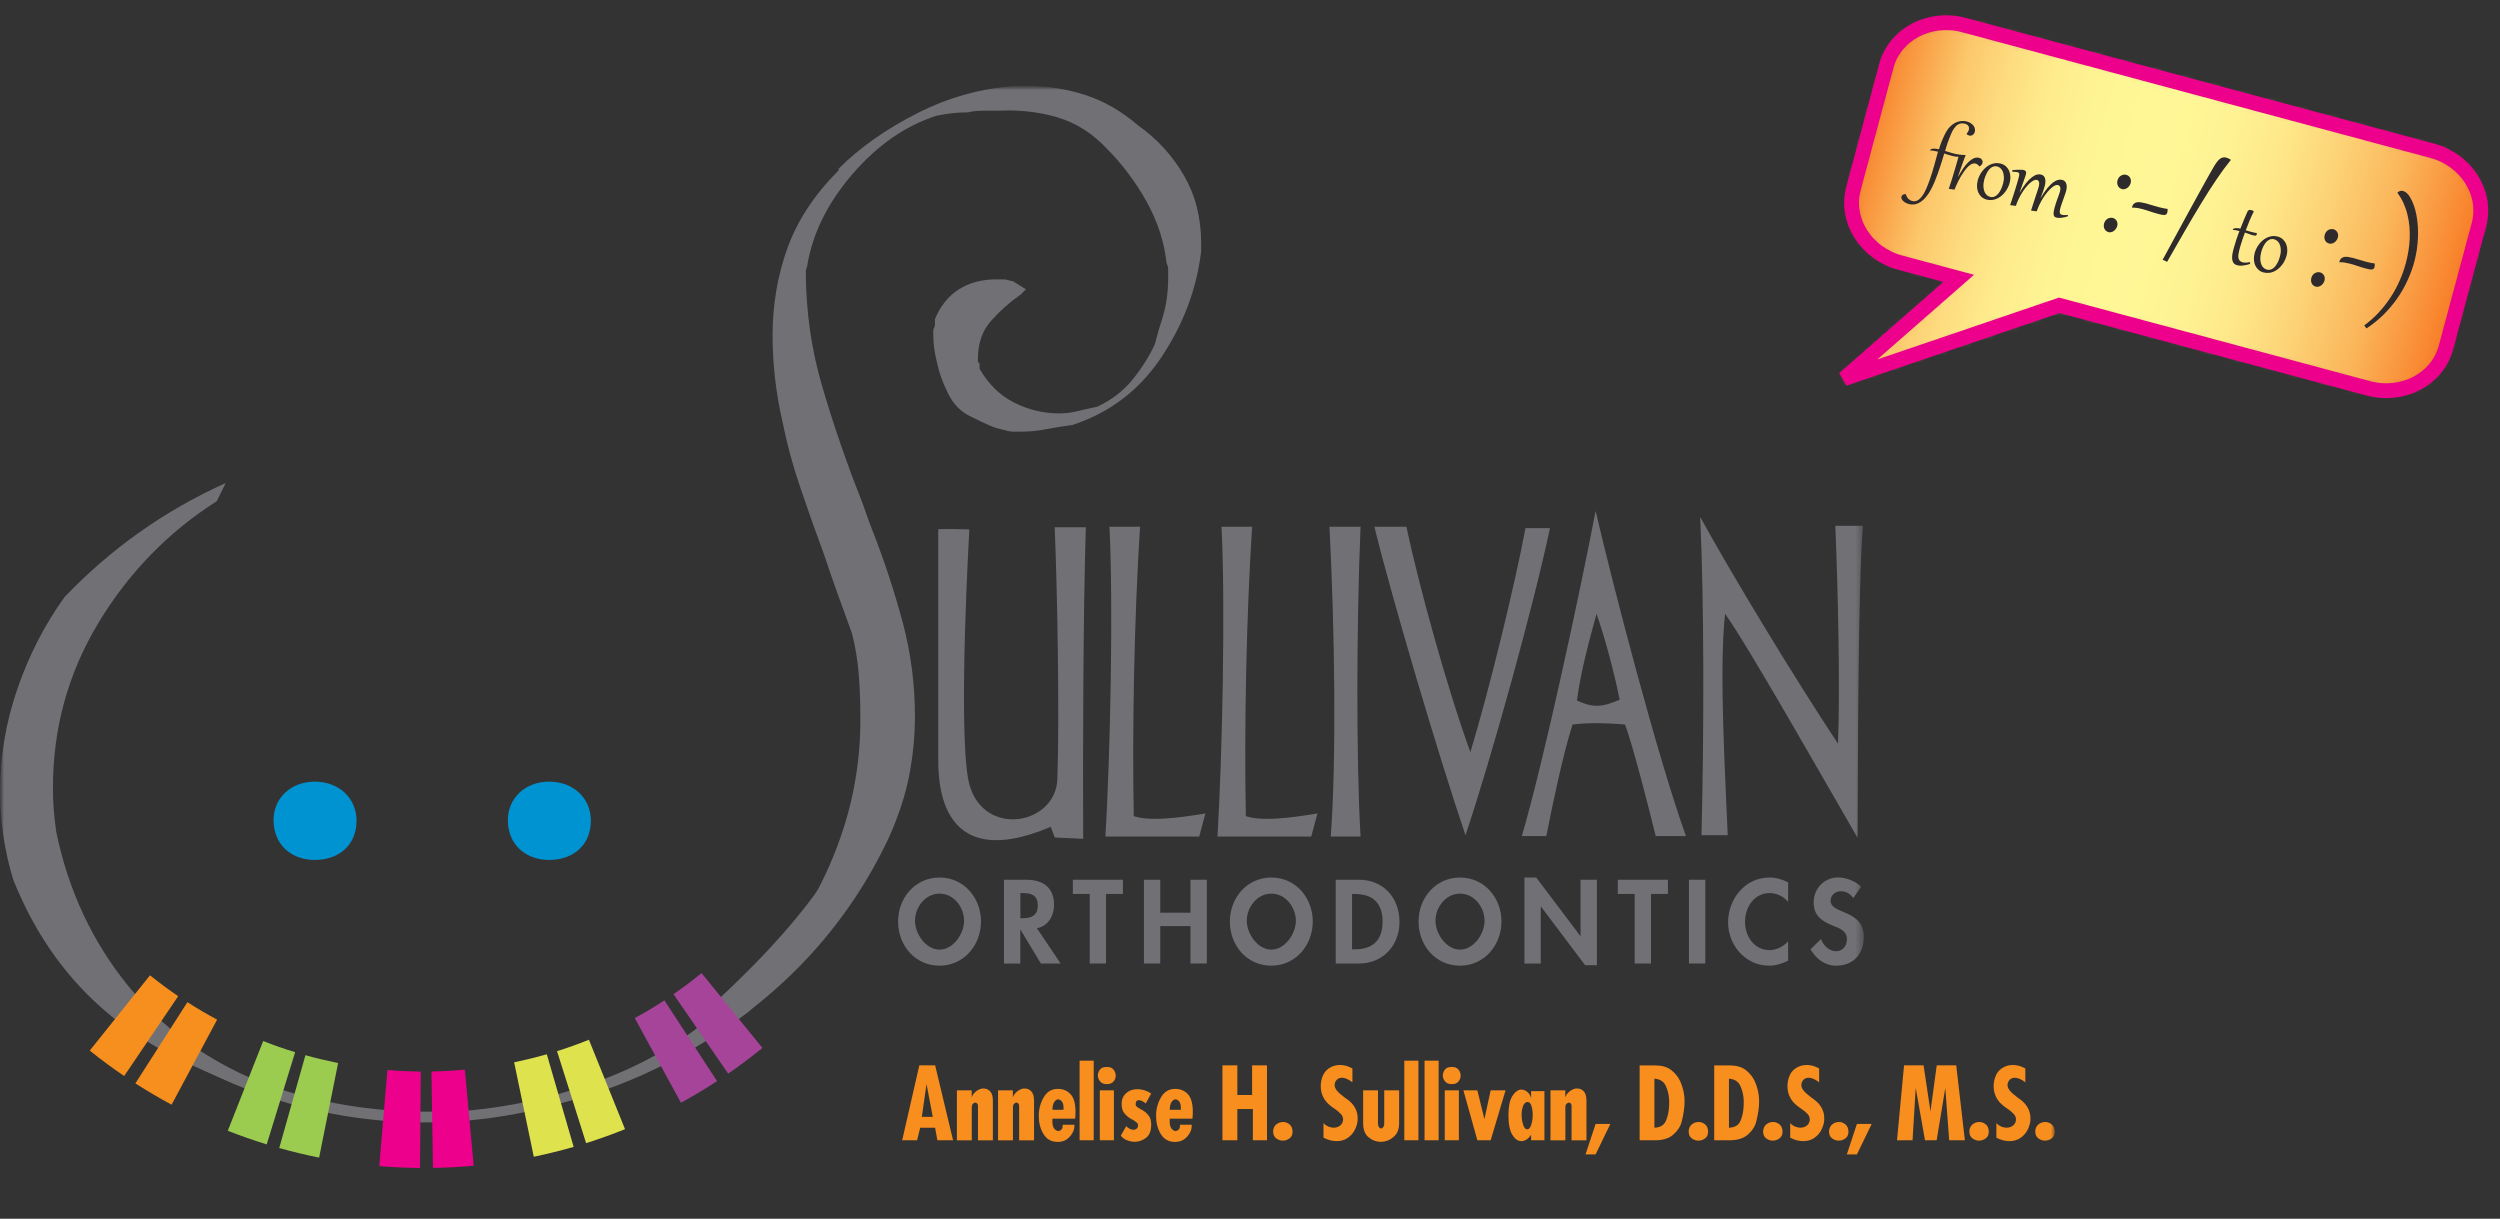 <svg width="320" height="156" viewBox="0 0 320 156" fill="none" xmlns="http://www.w3.org/2000/svg">
<rect x="0" y="0" width="320" height="156" fill="#333333" stroke="none"/>
<mask id="mask0_33_103" style="mask-type:luminance" maskUnits="userSpaceOnUse" x="0" y="11" width="263" height="145">
<path d="M263 11H0V155.341H263V11Z" fill="white"/>
</mask>
<g mask="url(#mask0_33_103)">
<mask id="mask1_33_103" style="mask-type:luminance" maskUnits="userSpaceOnUse" x="0" y="11" width="239" height="145">
<path d="M238.57 11H0V155.341H238.57V11Z" fill="white"/>
</mask>
<g mask="url(#mask1_33_103)">
<path d="M27.746 64.153C21.528 68.105 16.48 73.3 12.602 79.721C8.724 86.151 6.78 93.17 6.78 100.788C6.78 101.783 6.808 102.732 6.881 103.653C6.955 104.575 7.056 105.523 7.204 106.509C8.751 113.989 11.828 120.557 16.416 126.204C16.674 126.527 16.941 126.84 17.208 127.153C21.685 132.33 27.387 136.254 34.314 138.907C37.557 140.04 40.882 140.888 44.263 141.45C47.653 142.021 51.108 142.297 54.636 142.297H58.026C64.797 141.874 71.365 140.427 77.721 137.959C84.077 135.49 89.577 131.925 94.238 127.264C99.323 122.75 103.275 117.315 106.094 110.958C108.912 104.611 110.257 98.043 110.119 91.263C110.119 89.568 110.045 87.873 109.907 86.178C109.769 84.483 109.484 82.788 109.06 81.093C108.498 79.537 107.899 77.879 107.254 76.11C106.619 74.35 106.02 72.618 105.458 70.924C104.463 68.243 103.477 65.452 102.492 62.559C101.497 59.666 100.723 56.811 100.161 53.983C99.737 52.15 99.424 50.316 99.212 48.474C99 46.632 98.89 44.798 98.89 42.965C98.89 39.013 99.525 35.273 100.797 31.745C102.068 28.217 104.251 24.901 107.356 21.796V21.584C110.036 18.904 113.389 16.536 117.415 14.491C121.45 12.446 125.65 11.286 130.026 11H131.509C134.052 11 136.52 11.387 138.925 12.161C141.329 12.944 143.586 14.243 145.705 16.076C148.109 17.771 150.044 19.89 151.527 22.432C153.01 24.974 153.747 27.867 153.747 31.11V32.169C153.176 36.968 151.481 41.491 148.662 45.72C145.834 49.957 142.02 52.85 137.23 54.407C136.097 54.554 135.001 54.72 133.95 54.932C132.891 55.144 131.795 55.254 130.671 55.254H129.722C129.363 55.254 128.985 55.18 128.552 55.042C127.843 54.904 127.18 54.692 126.544 54.407C125.908 54.121 125.162 53.771 124.324 53.347C123.053 52.785 122.067 51.79 121.358 50.381C120.648 48.971 120.16 47.562 119.875 46.143C119.736 45.581 119.626 45.01 119.561 44.448C119.488 43.886 119.46 43.315 119.46 42.754V42.33C119.46 42.191 119.534 41.98 119.672 41.694V40.847C120.372 39.152 121.404 37.88 122.739 37.033C124.084 36.185 125.669 35.762 127.502 35.762H128.561C128.7 35.762 128.884 35.798 129.086 35.872C129.298 35.946 129.473 35.974 129.621 35.974L131.316 37.033L130.993 37.355C130.92 37.429 130.818 37.53 130.68 37.669C129.262 38.663 127.999 39.787 126.866 41.059C125.733 42.33 125.171 43.951 125.171 45.932V46.245C125.171 46.319 125.245 46.429 125.383 46.558V47.194C126.516 49.174 127.99 50.62 129.833 51.542C131.666 52.463 133.573 52.914 135.553 52.914C136.401 52.914 137.248 52.804 138.096 52.592C138.943 52.38 139.717 52.205 140.426 52.067C142.26 51.219 143.779 50.059 144.977 48.575C146.175 47.092 147.123 45.581 147.833 44.025C147.971 43.463 148.118 42.938 148.256 42.44C148.395 41.952 148.542 41.491 148.68 41.068C148.957 40.22 149.178 39.345 149.316 38.424C149.454 37.503 149.528 36.554 149.528 35.559V34.61C149.528 34.26 149.454 33.947 149.316 33.661C149.03 30.981 148.183 28.364 146.773 25.822C145.355 23.279 143.66 21.023 141.688 19.042C139.855 17.071 137.736 15.726 135.332 15.016C132.928 14.307 130.395 14.031 127.705 14.169H125.798C125.089 14.169 124.453 14.243 123.891 14.381C123.182 14.381 122.518 14.418 121.883 14.491C121.247 14.565 120.575 14.666 119.865 14.814C115.913 16.085 112.348 18.554 109.17 22.22C105.992 25.896 104.049 29.774 103.348 33.864C103.348 34.011 103.312 34.15 103.247 34.288C103.173 34.426 103.146 34.573 103.146 34.712C103.146 39.796 103.846 44.734 105.264 49.533C106.674 54.333 108.295 59.068 110.138 63.72C110.414 64.429 110.663 65.092 110.875 65.728C111.086 66.364 111.335 67.036 111.611 67.736C113.159 71.688 114.467 75.64 115.527 79.592C116.586 83.544 117.111 87.569 117.111 91.659C117.111 94.202 116.862 96.745 116.374 99.278C115.877 101.82 115.001 104.501 113.721 107.329C108.645 118.061 100.834 126.702 90.323 133.27C79.803 139.838 68.334 143.117 55.907 143.117H50.196C39.888 142.27 30.215 139.451 21.187 134.651C18.765 133.362 16.517 131.897 14.463 130.239C8.853 125.725 4.597 119.857 1.704 112.626C1.142 110.793 0.719 108.923 0.433 107.016C0.138 105.127 0 103.257 0 101.424C0 96.91 0.737 92.498 2.22 88.187C3.703 83.875 5.721 79.96 8.254 76.432C14.186 70.223 21.068 65.35 28.898 61.822" fill="#717074"/>
<path d="M70.278 100.052C73.419 100.052 75.63 102.179 75.63 105.063C75.63 108.121 73.419 110.074 70.278 110.074C67.302 110.074 65.008 108.121 65.008 104.98C65.008 102.087 67.302 100.052 70.278 100.052ZM40.284 100.052C43.425 100.052 45.636 102.179 45.636 105.063C45.636 108.121 43.425 110.074 40.284 110.074C37.308 110.074 35.014 108.121 35.014 104.98C35.014 102.087 37.308 100.052 40.284 100.052Z" fill="#0093D1"/>
<path d="M138.648 107.366L135.01 107.2L134.494 105.836C119.589 112.156 120.096 99.066 120.096 96.615V67.764C120.096 67.653 124.075 67.764 124.075 67.764C124.075 67.764 122.657 92.231 123.9 99.572C125.208 107.366 135.111 105.827 135.341 99.747C135.627 91.669 135.341 75.621 135.001 67.487H138.989C138.648 77.501 138.593 97.417 138.648 107.375" fill="#717074"/>
<path d="M142.002 67.423H145.926C145.189 78.8 144.903 93.539 145.124 104.464C147.741 105.376 153.323 104.234 154.29 104.123L153.498 107.08H141.495C142.121 96.551 142.517 77.436 142.011 67.423" fill="#717074"/>
<path d="M156.345 67.423H160.269C159.532 78.8 159.246 93.539 159.467 104.464C162.084 105.376 167.666 104.234 168.633 104.123L167.841 107.08H155.838C156.464 96.551 156.86 77.436 156.354 67.423" fill="#717074"/>
<path d="M174.151 67.423C173.635 79.712 173.58 97.186 174.151 107.08H170.337C171.074 97.177 170.853 80.614 170.172 67.423H174.151Z" fill="#717074"/>
<path d="M175.92 67.423H180.019C181.502 74.479 185.141 87.846 188.208 96.275C190.659 88.196 193.957 74.599 195.265 67.598H198.397C196.352 77.326 190.944 96.901 187.582 106.914C184.174 96.846 178.306 77.095 175.92 67.423Z" fill="#717074"/>
<path d="M204.246 65.424C206.577 75.438 212.159 96.837 215.798 107.016H211.929C211.017 103.257 208.972 95.299 208.005 92.738C206.07 92.572 203.565 92.452 201.289 92.738C200.092 96.376 198.618 103.497 197.927 107.016H194.795C197.642 97.288 202.247 75.778 204.237 65.424M201.851 89.67C203.841 90.582 204.983 90.582 207.314 89.559C206.577 85.801 205.269 81.14 204.357 78.579C203.731 80.854 202.312 85.865 201.851 89.679" fill="#717074"/>
<path d="M217.622 66.17C221.721 73.623 229.745 86.879 235.263 95.188C235.549 88.132 235.263 75.557 234.922 67.303H238.45C237.824 75.502 237.824 97.288 237.769 107.246C233.614 100.079 223.656 82.494 220.809 78.57C220.008 85.736 220.865 99.794 221.15 106.905H217.788C218.129 93.76 218.129 76.801 217.622 66.161" fill="#717074"/>
<path d="M17.199 127.144L14.758 129.861L11.34 127.144L9.433 124.73L12.574 122.464L14.601 124.73L17.199 127.144Z" fill="#717074"/>
<path d="M91.502 128.314L93.676 131.068L95.813 129.493L100.566 125.053L105.338 116.946L104.656 113.943C104.656 113.943 100.732 119.894 91.502 128.323" fill="#717074"/>
<path d="M114.955 117.95C114.955 114.947 117.129 112.322 120.262 112.322C123.394 112.322 125.568 114.947 125.568 117.95C125.568 120.953 123.394 123.606 120.262 123.606C117.129 123.606 114.955 121.018 114.955 117.95ZM117.12 117.867C117.12 119.489 118.484 121.552 120.262 121.552C122.039 121.552 123.403 119.489 123.403 117.867C123.403 116.126 122.095 114.385 120.262 114.385C118.428 114.385 117.12 116.136 117.12 117.867Z" fill="#717074"/>
<path d="M135.765 123.33H133.232L130.625 119H130.597V123.33H128.506V112.607H131.334C133.453 112.607 134.918 113.547 134.918 115.832C134.918 117.195 134.162 118.568 132.725 118.807L135.756 123.33H135.765ZM130.606 117.536H130.874C132.025 117.536 132.836 117.195 132.836 115.887C132.836 114.579 131.997 114.312 130.892 114.312H130.606V117.536Z" fill="#717074"/>
<path d="M141.569 123.33H139.487V114.422H137.322V112.607H143.733V114.422H141.569V123.33Z" fill="#717074"/>
<path d="M152.383 116.826V112.607H154.474V123.33H152.383V118.54H148.514V123.33H146.423V112.607H148.514V116.826H152.383Z" fill="#717074"/>
<path d="M157.422 117.95C157.422 114.947 159.596 112.322 162.728 112.322C165.86 112.322 168.034 114.947 168.034 117.95C168.034 120.953 165.86 123.606 162.728 123.606C159.596 123.606 157.422 121.018 157.422 117.95ZM159.587 117.867C159.587 119.489 160.95 121.552 162.728 121.552C164.506 121.552 165.87 119.489 165.87 117.867C165.87 116.126 164.562 114.385 162.728 114.385C160.895 114.385 159.587 116.136 159.587 117.867Z" fill="#717074"/>
<path d="M170.973 112.607H173.958C177.062 112.607 179.135 114.929 179.135 117.987C179.135 121.046 176.998 123.33 173.948 123.33H170.973V112.607ZM173.064 121.515H173.405C175.975 121.515 176.97 120.087 176.97 117.969C176.97 115.638 175.772 114.431 173.405 114.431H173.064V121.515Z" fill="#717074"/>
<path d="M181.576 117.95C181.576 114.947 183.75 112.322 186.882 112.322C190.014 112.322 192.188 114.947 192.188 117.95C192.188 120.953 190.014 123.606 186.882 123.606C183.75 123.606 181.576 121.018 181.576 117.95ZM183.741 117.867C183.741 119.489 185.104 121.552 186.882 121.552C188.66 121.552 190.023 119.489 190.023 117.867C190.023 116.126 188.715 114.385 186.882 114.385C185.049 114.385 183.741 116.136 183.741 117.867Z" fill="#717074"/>
<path d="M195.127 112.322H196.637L202.284 119.811H202.312V112.607H204.403V123.542H202.892L197.245 116.043H197.218V123.33H195.127V112.322Z" fill="#717074"/>
<path d="M211.33 123.33H209.239V114.422H207.075V112.607H213.495V114.422H211.33V123.33Z" fill="#717074"/>
<path d="M218.276 112.607H216.185V123.33H218.276V112.607Z" fill="#717074"/>
<path d="M228.879 115.445C228.299 114.735 227.414 114.312 226.521 114.312C224.513 114.312 223.361 116.154 223.361 118.006C223.361 119.857 224.559 121.617 226.502 121.617C227.396 121.617 228.29 121.147 228.879 120.484V122.971C228.096 123.339 227.313 123.606 226.447 123.606C223.426 123.606 221.196 121.009 221.196 118.052C221.196 115.095 223.343 112.322 226.484 112.322C227.322 112.322 228.151 112.552 228.879 112.948V115.454V115.445Z" fill="#717074"/>
<path d="M237.234 114.966C236.838 114.422 236.322 114.081 235.622 114.081C234.922 114.081 234.314 114.588 234.314 115.288C234.314 117.093 238.57 116.338 238.57 119.94C238.57 122.086 237.234 123.606 235.042 123.606C233.568 123.606 232.481 122.75 231.744 121.515L233.089 120.189C233.375 121.018 234.13 121.755 235.023 121.755C235.917 121.755 236.405 121.027 236.405 120.207C236.405 119.102 235.383 118.788 234.544 118.457C233.163 117.886 232.149 117.186 232.149 115.527C232.149 113.75 233.476 112.312 235.281 112.312C236.23 112.312 237.557 112.782 238.211 113.501L237.225 114.956L237.234 114.966Z" fill="#717074"/>
<path d="M10.925 125.753C35.116 149.197 73.548 149.197 97.738 125.753" stroke="#717073" stroke-width="0.67" stroke-miterlimit="10"/>
<path d="M15.89 137.728C14.389 136.715 12.924 135.628 11.487 134.476C14.057 131.262 16.628 128.047 19.198 124.841C20.377 125.78 21.574 126.674 22.809 127.512C20.506 130.921 18.194 134.329 15.89 137.737" fill="#F78F1E"/>
<path d="M21.97 141.404C20.395 140.556 18.848 139.644 17.328 138.677C19.548 135.213 21.768 131.75 23.988 128.277C25.231 129.078 26.503 129.824 27.792 130.515C25.849 134.145 23.905 137.774 21.961 141.404" fill="#F78F1E"/>
<path d="M34.139 146.48C32.463 145.964 30.795 145.383 29.156 144.738C30.666 140.906 32.177 137.083 33.688 133.251C35.033 133.786 36.396 134.265 37.778 134.679C36.562 138.613 35.355 142.546 34.139 146.48Z" fill="#9BCC50"/>
<path d="M40.846 148.174C39.132 147.834 37.428 147.419 35.742 146.949C36.857 142.988 37.981 139.027 39.095 135.066C40.477 135.453 41.877 135.784 43.278 136.07C42.467 140.105 41.656 144.14 40.846 148.174Z" fill="#9BCC50"/>
<path d="M53.761 149.501C52.02 149.483 50.279 149.409 48.547 149.262C48.897 145.162 49.247 141.063 49.588 136.964C51.016 137.083 52.434 137.148 53.862 137.166C53.825 141.275 53.797 145.393 53.761 149.51" fill="#EC008C"/>
<path d="M60.633 149.215C58.901 149.372 57.16 149.473 55.419 149.492C55.354 145.383 55.29 141.266 55.225 137.148C56.653 137.129 58.081 137.046 59.5 136.917C59.877 141.017 60.255 145.116 60.633 149.206" fill="#EC008C"/>
<path d="M73.428 146.802C71.742 147.29 70.038 147.705 68.325 148.064C67.486 144.038 66.648 140.004 65.81 135.978C67.21 135.683 68.61 135.342 69.992 134.946C71.134 138.898 72.286 142.85 73.428 146.802Z" fill="#DDE24D"/>
<path d="M79.996 144.536C78.356 145.199 76.698 145.789 75.022 146.323C73.778 142.399 72.535 138.474 71.3 134.55C72.673 134.117 74.036 133.629 75.381 133.085C76.919 136.899 78.458 140.722 80.005 144.536" fill="#DDE24D"/>
<path d="M91.787 138.382C90.277 139.368 88.729 140.298 87.163 141.155C85.192 137.544 83.22 133.933 81.249 130.313C82.539 129.612 83.801 128.857 85.044 128.046C87.292 131.492 89.54 134.946 91.787 138.391" fill="#A54499"/>
<path d="M97.591 134.136C96.163 135.296 94.698 136.392 93.206 137.424L86.205 127.254C87.43 126.407 88.628 125.513 89.798 124.555C92.395 127.752 94.993 130.939 97.591 134.136Z" fill="#A54499"/>
</g>
<path d="M119.7 136.365L121.993 145.954H119.985L119.69 144.351H117.783L117.387 145.954H115.48L117.673 136.365H119.681H119.7ZM119.396 142.96L118.594 138.76L117.995 142.96H119.386H119.396Z" fill="#F78E1E"/>
<path d="M122.472 139.561H124.379V140.464C124.471 140.179 124.646 139.93 124.904 139.718C125.162 139.515 125.439 139.377 125.724 139.331C125.761 139.331 125.798 139.331 125.835 139.331C125.871 139.331 125.908 139.331 125.945 139.331C126.24 139.331 126.507 139.451 126.737 139.69C126.968 139.93 127.087 140.326 127.087 140.879V145.964H125.181V141.579C125.181 141.431 125.153 141.33 125.088 141.256C125.024 141.183 124.95 141.146 124.858 141.137H124.812C124.812 141.137 124.784 141.137 124.766 141.146C124.674 141.173 124.582 141.229 124.508 141.321C124.425 141.413 124.388 141.533 124.388 141.68V145.964H122.482V139.571L122.472 139.561Z" fill="#F78E1E"/>
<path d="M127.742 139.561H129.648V140.464C129.741 140.179 129.916 139.93 130.173 139.718C130.431 139.515 130.708 139.377 130.993 139.331C131.03 139.331 131.067 139.331 131.104 139.331C131.141 139.331 131.178 139.331 131.214 139.331C131.509 139.331 131.776 139.451 132.007 139.69C132.237 139.93 132.357 140.326 132.357 140.879V145.964H130.45V141.579C130.45 141.431 130.422 141.33 130.358 141.256C130.293 141.183 130.22 141.146 130.127 141.137H130.081C130.081 141.137 130.054 141.137 130.035 141.146C129.943 141.173 129.851 141.229 129.777 141.321C129.694 141.413 129.658 141.533 129.658 141.68V145.964H127.751V139.571L127.742 139.561Z" fill="#F78E1E"/>
<path d="M136.023 143.965H137.515V144.011C137.515 144.011 137.515 144.038 137.525 144.057V144.131C137.525 144.204 137.525 144.287 137.506 144.361C137.497 144.444 137.479 144.527 137.451 144.61C137.34 144.978 137.119 145.319 136.797 145.632C136.474 145.945 136.078 146.12 135.609 146.157H135.553C135.553 146.157 135.516 146.157 135.498 146.166H135.397C134.577 146.166 133.969 145.826 133.564 145.153C133.158 144.481 132.965 143.716 132.965 142.887V142.776C132.965 141.929 133.186 141.155 133.6 140.446C134.015 139.736 134.614 139.377 135.406 139.377C136.078 139.377 136.613 139.608 137.036 140.059C137.451 140.51 137.663 141.256 137.663 142.288C137.663 142.426 137.663 142.565 137.654 142.712C137.654 142.859 137.635 143.016 137.617 143.191H134.715C134.715 143.246 134.706 143.301 134.706 143.357V143.495C134.706 143.909 134.761 144.213 134.908 144.416C135.056 144.619 135.212 144.729 135.387 144.766H135.452C135.599 144.766 135.728 144.711 135.848 144.591C135.968 144.471 136.023 144.306 136.023 144.094V143.992V143.965ZM134.715 142.058H136.124C136.124 142.058 136.134 141.984 136.134 141.938V141.809C136.134 141.459 136.078 141.192 135.931 141.008C135.784 140.823 135.627 140.722 135.461 140.713H135.424C135.249 140.731 135.083 140.851 134.936 141.072C134.789 141.293 134.715 141.625 134.715 142.076V142.058Z" fill="#F78E1E"/>
<path d="M138.188 135.766H139.993V145.954H138.188V135.766Z" fill="#F78E1E"/>
<path d="M141.679 136.568C141.679 136.568 141.698 136.577 141.707 136.577H141.771C142.103 136.577 142.352 136.687 142.536 136.918C142.711 137.139 142.803 137.387 142.812 137.645V137.682C142.812 137.949 142.72 138.198 142.536 138.428C142.352 138.659 142.066 138.769 141.679 138.769C141.292 138.769 141.016 138.659 140.822 138.428C140.629 138.207 140.537 137.959 140.528 137.701V137.664C140.528 137.397 140.601 137.148 140.786 136.918C140.97 136.687 141.228 136.577 141.578 136.577H141.679V136.568ZM142.582 139.561V145.955H140.776V139.561H142.582Z" fill="#F78E1E"/>
<path d="M144.231 144.232C144.231 144.232 144.286 144.278 144.323 144.306C144.452 144.407 144.581 144.481 144.71 144.536C144.839 144.582 144.959 144.61 145.069 144.61C145.235 144.61 145.382 144.564 145.493 144.462C145.603 144.361 145.668 144.232 145.668 144.066C145.668 143.919 145.622 143.799 145.52 143.707C145.419 143.615 145.299 143.523 145.161 143.43C145.078 143.384 144.986 143.329 144.894 143.283C144.802 143.237 144.71 143.182 144.618 143.126C144.36 142.961 144.111 142.74 143.899 142.463C143.678 142.196 143.568 141.791 143.568 141.266C143.568 140.741 143.761 140.28 144.148 139.93C144.535 139.58 145.023 139.414 145.594 139.414C145.861 139.414 146.147 139.46 146.451 139.543C146.755 139.635 147.05 139.773 147.354 139.967L146.654 141.247C146.497 141.109 146.34 141.008 146.184 140.934C146.027 140.86 145.898 140.823 145.778 140.823C145.649 140.823 145.548 140.851 145.474 140.943C145.401 141.035 145.364 141.174 145.364 141.358C145.364 141.45 145.401 141.533 145.465 141.607C145.53 141.68 145.622 141.745 145.732 141.818C145.824 141.864 145.926 141.92 146.027 141.984C146.128 142.039 146.248 142.104 146.359 142.178C146.608 142.334 146.829 142.546 147.04 142.813C147.252 143.08 147.354 143.467 147.354 143.965C147.354 144.739 147.142 145.282 146.718 145.623C146.294 145.955 145.834 146.13 145.327 146.148H145.253C144.894 146.148 144.544 146.074 144.212 145.936C143.881 145.798 143.632 145.604 143.466 145.356L144.166 144.14C144.166 144.14 144.222 144.204 144.24 144.223L144.231 144.232Z" fill="#F78E1E"/>
<path d="M151.038 143.965H152.531V144.011C152.531 144.011 152.531 144.038 152.54 144.057V144.131C152.54 144.204 152.54 144.287 152.522 144.361C152.512 144.444 152.494 144.527 152.466 144.61C152.356 144.978 152.135 145.319 151.812 145.632C151.49 145.945 151.094 146.12 150.624 146.157H150.569C150.569 146.157 150.532 146.157 150.513 146.166H150.412C149.592 146.166 148.984 145.826 148.579 145.153C148.174 144.481 147.98 143.716 147.98 142.887V142.776C147.98 141.929 148.201 141.155 148.616 140.446C149.03 139.736 149.629 139.377 150.421 139.377C151.094 139.377 151.637 139.608 152.052 140.059C152.466 140.51 152.678 141.256 152.678 142.288C152.678 142.426 152.678 142.565 152.669 142.712C152.669 142.859 152.651 143.016 152.632 143.191H149.73C149.73 143.246 149.721 143.301 149.721 143.357V143.495C149.721 143.909 149.776 144.213 149.924 144.416C150.071 144.619 150.228 144.729 150.403 144.766H150.467C150.615 144.766 150.744 144.711 150.863 144.591C150.983 144.471 151.038 144.306 151.038 144.094V143.992V143.965ZM149.73 142.058H151.14C151.14 142.058 151.149 141.984 151.149 141.938V141.809C151.149 141.459 151.094 141.192 150.946 141.008C150.799 140.823 150.642 140.722 150.477 140.713H150.44C150.265 140.731 150.099 140.851 149.951 141.072C149.804 141.293 149.73 141.625 149.73 142.076V142.058Z" fill="#F78E1E"/>
<path d="M158.38 136.365V140.16H160.269V136.365H162.176V145.954H160.37V141.956H158.38V145.954H156.474V136.365H158.38Z" fill="#F78E1E"/>
<path d="M162.959 144.766C162.986 144.398 163.124 144.112 163.382 143.91C163.64 143.707 163.926 143.615 164.23 143.615H164.267C164.552 143.615 164.819 143.725 165.059 143.919C165.299 144.112 165.427 144.398 165.446 144.785V144.858C165.446 145.227 165.326 145.512 165.068 145.706C164.81 145.899 164.525 146.001 164.211 146.001H164.175C163.871 146.001 163.594 145.89 163.336 145.697C163.078 145.503 162.959 145.199 162.959 144.785V144.766Z" fill="#F78E1E"/>
<path d="M169.407 145.651V143.762C169.545 143.909 169.693 144.02 169.849 144.112C170.006 144.204 170.172 144.26 170.347 144.296C170.402 144.315 170.466 144.324 170.531 144.333C170.595 144.333 170.66 144.342 170.715 144.342C171.019 144.342 171.286 144.26 171.517 144.084C171.747 143.919 171.876 143.679 171.913 143.366V143.274C171.913 143.025 171.821 142.804 171.636 142.601C171.452 142.399 171.24 142.214 171.019 142.058C170.862 141.938 170.706 141.828 170.558 141.735C170.411 141.634 170.301 141.551 170.227 141.478C169.831 141.155 169.536 140.787 169.343 140.363C169.149 139.948 169.057 139.515 169.057 139.064C169.057 138.972 169.057 138.88 169.066 138.788C169.066 138.696 169.085 138.603 169.094 138.511C169.112 138.419 169.131 138.327 169.149 138.235C169.167 138.143 169.195 138.06 169.223 137.959C169.389 137.424 169.683 137.019 170.098 136.743C170.512 136.466 170.973 136.319 171.489 136.319C171.627 136.319 171.756 136.319 171.894 136.346C172.032 136.365 172.161 136.393 172.3 136.42C172.438 136.466 172.567 136.512 172.705 136.568C172.843 136.623 172.972 136.687 173.11 136.761V138.539C172.852 138.336 172.613 138.189 172.392 138.097C172.171 138.005 171.968 137.959 171.793 137.949C171.498 137.949 171.268 138.041 171.093 138.226C170.927 138.41 170.835 138.631 170.835 138.871C170.835 138.907 170.835 138.935 170.835 138.963C170.835 138.99 170.844 139.027 170.853 139.055C170.853 139.119 170.881 139.184 170.909 139.248C170.936 139.313 170.973 139.368 171.001 139.432C171.139 139.635 171.305 139.819 171.498 139.985C171.692 140.151 171.894 140.317 172.106 140.473C172.125 140.492 172.143 140.501 172.161 140.519C172.18 140.529 172.198 140.547 172.217 140.547C172.3 140.602 172.382 140.667 172.475 140.731C172.557 140.796 172.64 140.86 172.714 140.925C173.064 141.21 173.322 141.542 173.506 141.92C173.691 142.297 173.783 142.693 173.783 143.117C173.783 143.292 173.783 143.477 173.746 143.67C173.709 143.863 173.654 144.057 173.58 144.25C173.552 144.306 173.525 144.37 173.506 144.435C173.479 144.499 173.451 144.564 173.414 144.628C173.212 145.033 172.908 145.374 172.511 145.651C172.115 145.927 171.636 146.065 171.093 146.065C170.835 146.065 170.577 146.028 170.291 145.964C170.015 145.899 169.72 145.779 169.416 145.623L169.407 145.651Z" fill="#F78E1E"/>
<path d="M176.38 139.561V143.762C176.38 144.001 176.426 144.176 176.509 144.278C176.592 144.388 176.684 144.444 176.786 144.444C176.878 144.444 176.97 144.388 177.053 144.278C177.136 144.167 177.182 144.001 177.182 143.771V139.561H179.089V143.762C179.089 144.545 178.849 145.144 178.361 145.54C177.882 145.945 177.348 146.148 176.777 146.157H176.74C176.169 146.157 175.653 145.964 175.183 145.577C174.713 145.19 174.483 144.591 174.483 143.771V139.561H176.39H176.38Z" fill="#F78E1E"/>
<path d="M179.752 135.766H181.558V145.954H179.752V135.766Z" fill="#F78E1E"/>
<path d="M182.341 135.766H184.146V145.954H182.341V135.766Z" fill="#F78E1E"/>
<path d="M185.832 136.568C185.832 136.568 185.85 136.577 185.859 136.577H185.924C186.256 136.577 186.504 136.687 186.689 136.918C186.864 137.139 186.956 137.387 186.965 137.645V137.682C186.965 137.949 186.873 138.198 186.689 138.428C186.504 138.659 186.219 138.769 185.832 138.769C185.445 138.769 185.169 138.659 184.975 138.428C184.782 138.207 184.69 137.959 184.68 137.701V137.664C184.68 137.397 184.763 137.148 184.938 136.918C185.123 136.687 185.38 136.577 185.731 136.577H185.832V136.568ZM186.735 139.561V145.955H184.929V139.561H186.735Z" fill="#F78E1E"/>
<path d="M187.315 139.561H189.102L190.005 143.255L190.806 139.561H192.713L190.806 145.954H189.102L187.315 139.561Z" fill="#F78E1E"/>
<path d="M197.688 139.663V145.954H195.983V145.254C195.836 145.475 195.689 145.641 195.523 145.77C195.357 145.89 195.191 145.982 195.025 146.028C194.97 146.028 194.924 146.047 194.878 146.056C194.832 146.056 194.786 146.065 194.731 146.065C194.298 146.065 193.92 145.807 193.579 145.264C193.247 144.72 193.082 143.891 193.082 142.767C193.082 141.643 193.238 140.86 193.542 140.354C193.846 139.847 194.178 139.561 194.546 139.488C194.583 139.488 194.611 139.469 194.638 139.469C194.666 139.469 194.703 139.469 194.731 139.469C195.007 139.469 195.265 139.571 195.504 139.773C195.744 139.976 195.9 140.243 195.983 140.575V139.663H197.688ZM195.477 141.054C195.219 141.109 195.044 141.293 194.933 141.616C194.823 141.938 194.767 142.297 194.767 142.684V142.822C194.786 143.255 194.86 143.651 194.979 144.011C195.108 144.37 195.274 144.554 195.477 144.554C195.698 144.554 195.864 144.37 195.993 143.992C196.112 143.624 196.186 143.218 196.186 142.776V142.703C196.186 142.279 196.14 141.901 196.029 141.56C195.919 141.219 195.753 141.054 195.523 141.054H195.467H195.477Z" fill="#F78E1E"/>
<path d="M198.452 139.561H200.359V140.464C200.451 140.179 200.626 139.93 200.884 139.718C201.142 139.515 201.418 139.377 201.704 139.331C201.741 139.331 201.778 139.331 201.815 139.331C201.851 139.331 201.888 139.331 201.925 139.331C202.22 139.331 202.487 139.451 202.717 139.69C202.948 139.93 203.067 140.326 203.067 140.879V145.964H201.16V141.579C201.16 141.431 201.133 141.33 201.068 141.256C201.004 141.183 200.93 141.146 200.838 141.137H200.792C200.792 141.137 200.764 141.137 200.746 141.146C200.654 141.173 200.562 141.229 200.488 141.321C200.405 141.413 200.368 141.533 200.368 141.68V145.964H198.461V139.571L198.452 139.561Z" fill="#F78E1E"/>
<path d="M204.237 143.863H206.126L204.237 147.76H202.948L204.237 143.863Z" fill="#F78E1E"/>
<path d="M210.262 136.374H211.865C212.721 136.374 213.403 136.567 213.91 136.964C214.416 137.36 214.803 137.829 215.061 138.382C215.227 138.751 215.365 139.156 215.467 139.589C215.568 140.022 215.623 140.492 215.623 140.998C215.623 141.367 215.596 141.772 215.531 142.196C215.476 142.62 215.384 143.08 215.255 143.568C215.107 144.167 214.757 144.72 214.205 145.208C213.643 145.706 212.869 145.954 211.874 145.954H209.875V136.365C209.995 136.365 210.124 136.374 210.271 136.374H210.262ZM211.763 138.06V144.351C212.519 144.315 213.007 144.02 213.247 143.449C213.486 142.878 213.615 142.251 213.643 141.579C213.643 141.496 213.652 141.413 213.652 141.321V140.786C213.615 140.123 213.468 139.524 213.21 138.972C212.952 138.419 212.463 138.124 211.763 138.069V138.06Z" fill="#F78E1E"/>
<path d="M216.148 144.766C216.176 144.398 216.314 144.112 216.572 143.91C216.83 143.707 217.106 143.615 217.42 143.615H217.456C217.742 143.615 218.009 143.725 218.249 143.919C218.488 144.112 218.617 144.398 218.635 144.785V144.858C218.635 145.227 218.516 145.512 218.258 145.706C218 145.899 217.714 146.001 217.401 146.001H217.364C217.06 146.001 216.784 145.89 216.526 145.697C216.268 145.503 216.148 145.199 216.148 144.785V144.766Z" fill="#F78E1E"/>
<path d="M219.805 136.374H221.408C222.265 136.374 222.947 136.567 223.453 136.964C223.96 137.36 224.347 137.829 224.605 138.382C224.771 138.751 224.909 139.156 225.01 139.589C225.111 140.022 225.167 140.492 225.167 140.998C225.167 141.367 225.139 141.772 225.075 142.196C225.019 142.62 224.918 143.08 224.798 143.568C224.651 144.167 224.301 144.72 223.748 145.208C223.186 145.706 222.412 145.954 221.417 145.954H219.418V136.365C219.538 136.365 219.667 136.374 219.815 136.374H219.805ZM221.307 138.06V144.351C222.062 144.315 222.551 144.02 222.79 143.449C223.03 142.878 223.158 142.251 223.186 141.579C223.186 141.496 223.195 141.413 223.195 141.321V140.786C223.158 140.123 223.011 139.524 222.753 138.972C222.495 138.419 222.007 138.124 221.307 138.069V138.06Z" fill="#F78E1E"/>
<path d="M225.683 144.766C225.71 144.398 225.848 144.112 226.106 143.91C226.364 143.707 226.641 143.615 226.945 143.615H226.981C227.267 143.615 227.534 143.725 227.774 143.919C228.013 144.112 228.142 144.398 228.161 144.785V144.858C228.161 145.227 228.041 145.512 227.783 145.706C227.525 145.899 227.239 146.001 226.926 146.001H226.889C226.585 146.001 226.309 145.89 226.051 145.697C225.793 145.503 225.673 145.199 225.673 144.785L225.683 144.766Z" fill="#F78E1E"/>
<path d="M229.146 145.651V143.762C229.284 143.909 229.432 144.02 229.588 144.112C229.745 144.204 229.911 144.26 230.086 144.296C230.141 144.315 230.206 144.324 230.27 144.333C230.335 144.333 230.399 144.342 230.454 144.342C230.758 144.342 231.025 144.26 231.256 144.084C231.486 143.919 231.615 143.679 231.652 143.366V143.274C231.652 143.025 231.56 142.804 231.376 142.601C231.191 142.399 230.979 142.214 230.758 142.058C230.602 141.938 230.445 141.828 230.298 141.735C230.15 141.634 230.04 141.551 229.966 141.478C229.57 141.155 229.275 140.787 229.082 140.363C228.888 139.948 228.796 139.515 228.796 139.064C228.796 138.972 228.796 138.88 228.805 138.788C228.805 138.696 228.824 138.603 228.833 138.511C228.851 138.419 228.87 138.327 228.888 138.235C228.907 138.143 228.934 138.06 228.962 137.959C229.128 137.424 229.423 137.019 229.837 136.743C230.252 136.466 230.712 136.319 231.228 136.319C231.366 136.319 231.495 136.319 231.633 136.346C231.772 136.365 231.901 136.393 232.039 136.42C232.177 136.466 232.306 136.512 232.444 136.568C232.582 136.623 232.711 136.687 232.849 136.761V138.539C232.592 138.336 232.361 138.189 232.131 138.097C231.91 138.005 231.707 137.959 231.532 137.949C231.237 137.949 231.007 138.041 230.832 138.226C230.666 138.41 230.574 138.631 230.574 138.871C230.574 138.907 230.574 138.935 230.574 138.963C230.574 138.99 230.583 139.027 230.593 139.055C230.593 139.119 230.62 139.184 230.648 139.248C230.675 139.313 230.712 139.368 230.74 139.432C230.878 139.635 231.044 139.819 231.237 139.985C231.431 140.151 231.633 140.317 231.845 140.473C231.864 140.492 231.882 140.501 231.891 140.519C231.91 140.529 231.928 140.547 231.937 140.547C232.02 140.602 232.103 140.667 232.195 140.731C232.278 140.796 232.361 140.86 232.435 140.925C232.785 141.21 233.043 141.542 233.227 141.92C233.411 142.297 233.503 142.693 233.503 143.117C233.503 143.292 233.503 143.477 233.467 143.67C233.43 143.863 233.375 144.057 233.301 144.25C233.273 144.306 233.255 144.37 233.227 144.435C233.199 144.499 233.172 144.564 233.135 144.628C232.932 145.033 232.628 145.374 232.232 145.651C231.836 145.927 231.357 146.065 230.814 146.065C230.556 146.065 230.298 146.028 230.012 145.964C229.736 145.899 229.441 145.779 229.137 145.623L229.146 145.651Z" fill="#F78E1E"/>
<path d="M234.121 144.766C234.148 144.398 234.286 144.112 234.544 143.91C234.802 143.707 235.079 143.615 235.383 143.615H235.42C235.705 143.615 235.972 143.725 236.212 143.919C236.451 144.112 236.58 144.398 236.599 144.785V144.858C236.599 145.227 236.479 145.512 236.221 145.706C235.963 145.899 235.677 146.001 235.364 146.001H235.327C235.023 146.001 234.747 145.89 234.489 145.697C234.231 145.503 234.111 145.199 234.111 144.785L234.121 144.766Z" fill="#F78E1E"/>
<path d="M237.686 143.863H239.574L237.686 147.76H236.396L237.686 143.863Z" fill="#F78E1E"/>
<path d="M246.216 136.365L247.1 142.26L247.902 136.365H250.398L251.504 145.954H249.495L248.998 139.257L247.892 145.954H246.4L245.212 139.257L244.806 145.954H242.817L243.719 136.365H246.216Z" fill="#F78E1E"/>
<path d="M252.075 144.766C252.102 144.398 252.241 144.112 252.498 143.91C252.756 143.707 253.033 143.615 253.346 143.615H253.383C253.668 143.615 253.936 143.725 254.175 143.919C254.415 144.112 254.543 144.398 254.562 144.785V144.858C254.562 145.227 254.442 145.512 254.184 145.706C253.926 145.899 253.641 146.001 253.328 146.001H253.291C252.987 146.001 252.71 145.89 252.452 145.697C252.194 145.503 252.075 145.199 252.075 144.785V144.766Z" fill="#F78E1E"/>
<path d="M255.538 145.651V143.762C255.677 143.909 255.824 144.02 255.981 144.112C256.137 144.204 256.303 144.26 256.478 144.296C256.533 144.315 256.598 144.324 256.662 144.333C256.727 144.333 256.791 144.342 256.846 144.342C257.15 144.342 257.418 144.26 257.648 144.084C257.878 143.919 258.007 143.679 258.044 143.366V143.274C258.044 143.025 257.952 142.804 257.768 142.601C257.583 142.399 257.372 142.214 257.15 142.058C256.994 141.938 256.837 141.828 256.69 141.735C256.542 141.634 256.432 141.551 256.358 141.478C255.962 141.155 255.667 140.787 255.474 140.363C255.28 139.948 255.188 139.515 255.188 139.064C255.188 138.972 255.188 138.88 255.198 138.788C255.198 138.696 255.216 138.603 255.225 138.511C255.244 138.419 255.262 138.327 255.28 138.235C255.299 138.143 255.326 138.06 255.354 137.959C255.52 137.424 255.815 137.019 256.229 136.743C256.644 136.466 257.104 136.319 257.62 136.319C257.758 136.319 257.887 136.319 258.026 136.346C258.164 136.365 258.293 136.393 258.431 136.42C258.569 136.466 258.698 136.512 258.836 136.568C258.974 136.623 259.103 136.687 259.242 136.761V138.539C258.984 138.336 258.753 138.189 258.523 138.097C258.302 138.005 258.099 137.959 257.924 137.949C257.629 137.949 257.399 138.041 257.224 138.226C257.058 138.41 256.966 138.631 256.966 138.871C256.966 138.907 256.966 138.935 256.966 138.963C256.966 138.99 256.975 139.027 256.985 139.055C256.985 139.119 257.012 139.184 257.04 139.248C257.068 139.313 257.104 139.368 257.132 139.432C257.27 139.635 257.436 139.819 257.629 139.985C257.823 140.151 258.026 140.317 258.237 140.473C258.256 140.492 258.274 140.501 258.284 140.519C258.302 140.529 258.32 140.547 258.33 140.547C258.412 140.602 258.495 140.667 258.587 140.731C258.67 140.796 258.753 140.86 258.827 140.925C259.177 141.21 259.435 141.542 259.619 141.92C259.803 142.297 259.896 142.693 259.896 143.117C259.896 143.292 259.896 143.477 259.859 143.67C259.822 143.863 259.767 144.057 259.693 144.25C259.665 144.306 259.647 144.37 259.619 144.435C259.592 144.499 259.564 144.564 259.527 144.628C259.324 145.033 259.02 145.374 258.624 145.651C258.228 145.927 257.749 146.065 257.206 146.065C256.948 146.065 256.69 146.028 256.404 145.964C256.128 145.899 255.833 145.779 255.529 145.623L255.538 145.651Z" fill="#F78E1E"/>
<path d="M260.513 144.766C260.54 144.398 260.679 144.112 260.937 143.91C261.194 143.707 261.471 143.615 261.784 143.615H261.821C262.106 143.615 262.374 143.725 262.613 143.919C262.853 144.112 262.982 144.398 263 144.785V144.858C263 145.227 262.88 145.512 262.622 145.706C262.364 145.899 262.079 146.001 261.766 146.001H261.729C261.425 146.001 261.148 145.89 260.89 145.697C260.633 145.503 260.513 145.199 260.513 144.785V144.766Z" fill="#F78E1E"/>
</g>
<mask id="mask2_33_103" style="mask-type:luminance" maskUnits="userSpaceOnUse" x="236" y="2" width="82" height="49">
<path d="M241.457 8.434L237.246 24.12C236.15 28.189 238.838 32.436 243.235 33.623L250.708 35.629L236.041 48.468L263.581 39.083L303.143 49.706C307.54 50.886 311.997 48.552 313.084 44.483L317.297 28.796C318.391 24.735 315.704 20.481 311.306 19.293L251.399 3.211C250.624 3 249.848 2.907 249.091 2.907C245.535 2.907 242.35 5.081 241.449 8.434" fill="white"/>
</mask>
<g mask="url(#mask2_33_103)">
<path d="M241.58 -17.721L224.023 47.664L312.848 71.514L330.405 6.13L241.58 -17.721Z" fill="url(#paint0_linear_33_103)"/>
</g>
<path d="M237.246 24.12C236.15 28.189 238.838 32.444 243.235 33.623L250.708 35.628L236.041 48.468L263.581 39.082L303.143 49.706C307.54 50.885 311.997 48.552 313.084 44.483L317.297 28.796C318.391 24.735 315.704 20.472 311.306 19.293L251.399 3.21C247.001 2.031 242.545 4.364 241.449 8.434L237.246 24.12Z" stroke="#EC008C" stroke-width="1.9"/>
<path d="M248.18 19.133C248.239 18.939 248.299 18.754 248.357 18.577C248.416 18.4 248.484 18.231 248.552 18.054C248.618 17.886 248.694 17.717 248.77 17.549C248.846 17.38 248.93 17.212 249.023 17.027C249.141 16.799 249.276 16.597 249.42 16.42C249.562 16.243 249.706 16.1 249.866 15.982C250.017 15.864 250.177 15.763 250.337 15.687C250.498 15.611 250.658 15.561 250.817 15.527C250.977 15.493 251.138 15.485 251.29 15.485C251.441 15.485 251.593 15.51 251.728 15.544C251.93 15.594 252.098 15.67 252.25 15.763C252.393 15.856 252.51 15.965 252.604 16.083C252.697 16.201 252.755 16.327 252.781 16.462C252.814 16.597 252.806 16.732 252.781 16.858C252.755 16.959 252.713 17.043 252.662 17.119C252.612 17.187 252.553 17.246 252.485 17.288C252.418 17.33 252.351 17.355 252.275 17.364C252.199 17.372 252.123 17.364 252.047 17.347C251.997 17.33 251.938 17.313 251.887 17.279C251.829 17.246 251.778 17.212 251.736 17.161V17.119C251.803 17.027 251.87 16.942 251.913 16.858C251.963 16.774 251.989 16.69 252.014 16.614C252.039 16.521 252.047 16.428 252.031 16.344C252.022 16.26 251.989 16.184 251.946 16.117C251.905 16.049 251.845 15.99 251.769 15.948C251.693 15.898 251.609 15.864 251.508 15.839C251.34 15.797 251.189 15.78 251.053 15.797C250.91 15.813 250.784 15.856 250.666 15.915C250.548 15.973 250.447 16.058 250.346 16.159C250.253 16.26 250.169 16.369 250.085 16.487C250 16.605 249.933 16.732 249.866 16.866C249.798 17.001 249.739 17.136 249.689 17.262C249.613 17.439 249.546 17.608 249.486 17.768C249.428 17.928 249.369 18.088 249.309 18.248C249.251 18.408 249.2 18.577 249.141 18.754C249.091 18.931 249.031 19.116 248.972 19.318C249.132 19.36 249.293 19.411 249.453 19.47C249.613 19.52 249.79 19.571 249.975 19.621C250.194 19.68 250.438 19.731 250.708 19.773C250.969 19.815 251.272 19.84 251.609 19.849C251.551 19.984 251.492 20.135 251.432 20.304C251.366 20.472 251.298 20.649 251.239 20.826C251.171 21.003 251.104 21.188 251.045 21.374C250.977 21.551 250.918 21.727 250.868 21.888C250.809 22.048 250.767 22.191 250.716 22.317C250.675 22.444 250.64 22.536 250.615 22.604H250.649C250.86 22.233 251.07 21.879 251.29 21.551C251.508 21.23 251.736 20.961 251.963 20.742C252.191 20.523 252.418 20.363 252.646 20.262C252.874 20.161 253.1 20.144 253.328 20.203C253.413 20.22 253.479 20.253 253.539 20.295C253.598 20.337 253.648 20.388 253.691 20.447C253.732 20.506 253.758 20.565 253.766 20.641C253.783 20.708 253.775 20.784 253.758 20.86C253.732 20.953 253.691 21.045 253.623 21.113C253.555 21.188 253.471 21.247 253.37 21.298H253.345C253.277 21.197 253.21 21.121 253.135 21.062C253.067 21.011 252.983 20.969 252.899 20.944C252.806 20.919 252.705 20.91 252.612 20.927C252.51 20.936 252.418 20.969 252.325 21.02C252.183 21.096 252.031 21.214 251.879 21.365C251.728 21.517 251.584 21.694 251.441 21.888C251.298 22.081 251.163 22.292 251.028 22.511C250.893 22.73 250.776 22.949 250.666 23.168C250.556 23.387 250.463 23.589 250.379 23.783C250.295 23.977 250.228 24.137 250.177 24.272L249.495 24.179L249.445 24.162C249.512 23.977 249.579 23.775 249.646 23.556C249.714 23.337 249.79 23.109 249.866 22.873C249.941 22.637 250.017 22.402 250.085 22.149C250.161 21.904 250.237 21.66 250.304 21.416C250.371 21.18 250.438 20.944 250.506 20.717C250.564 20.489 250.632 20.279 250.683 20.085V20.068C250.523 20.068 250.379 20.059 250.237 20.034C250.093 20.009 249.949 19.984 249.807 19.942C249.646 19.899 249.486 19.849 249.326 19.798C249.175 19.748 249.015 19.697 248.863 19.647C248.787 19.891 248.711 20.169 248.618 20.455C248.526 20.742 248.433 21.045 248.332 21.357C248.231 21.669 248.122 21.98 248.003 22.3C247.886 22.62 247.768 22.924 247.649 23.219C247.523 23.514 247.398 23.8 247.262 24.061C247.128 24.322 246.993 24.567 246.857 24.769C246.639 25.097 246.42 25.358 246.201 25.561C245.982 25.763 245.763 25.906 245.552 26.007C245.333 26.108 245.131 26.167 244.929 26.176C244.718 26.184 244.524 26.176 244.339 26.117C244.179 26.075 244.036 26.016 243.901 25.94C243.775 25.872 243.665 25.788 243.58 25.704C243.496 25.62 243.438 25.527 243.403 25.434C243.37 25.342 243.362 25.241 243.387 25.156C243.403 25.106 243.429 25.064 243.463 25.013C243.496 24.971 243.547 24.937 243.598 24.912C243.648 24.887 243.707 24.861 243.767 24.853C243.825 24.845 243.893 24.853 243.952 24.861C243.985 24.988 244.027 25.097 244.078 25.19C244.129 25.283 244.195 25.367 244.263 25.443C244.331 25.51 244.407 25.569 244.491 25.62C244.575 25.67 244.668 25.704 244.76 25.729C245.005 25.797 245.224 25.763 245.434 25.654C245.645 25.544 245.847 25.358 246.032 25.097C246.226 24.845 246.403 24.516 246.571 24.129C246.74 23.741 246.908 23.303 247.077 22.814C247.246 22.326 247.406 21.795 247.566 21.222C247.725 20.649 247.894 20.051 248.063 19.419C247.869 19.369 247.675 19.326 247.507 19.301C247.338 19.268 247.186 19.259 247.069 19.276C247.069 19.259 247.069 19.234 247.069 19.217C247.085 19.166 247.119 19.124 247.178 19.091C247.237 19.057 247.313 19.04 247.414 19.032C247.507 19.023 247.624 19.023 247.751 19.032C247.877 19.04 248.021 19.065 248.164 19.099" fill="#2F2A2B"/>
<path d="M253.134 23.126C253.193 22.916 253.269 22.705 253.37 22.494C253.471 22.284 253.59 22.09 253.732 21.913C253.867 21.728 254.028 21.568 254.205 21.416C254.382 21.273 254.567 21.155 254.769 21.062C254.971 20.97 255.182 20.91 255.409 20.885C255.637 20.86 255.863 20.885 256.108 20.944C256.378 21.02 256.597 21.138 256.774 21.306C256.951 21.475 257.085 21.669 257.178 21.896C257.27 22.115 257.321 22.36 257.33 22.612C257.338 22.865 257.313 23.118 257.245 23.371C257.194 23.581 257.11 23.792 257.009 24.002C256.908 24.205 256.791 24.407 256.647 24.584C256.504 24.761 256.353 24.929 256.176 25.072C255.999 25.216 255.813 25.334 255.612 25.426C255.409 25.519 255.198 25.578 254.971 25.603C254.752 25.628 254.516 25.603 254.28 25.544C254.01 25.477 253.791 25.35 253.615 25.19C253.438 25.022 253.302 24.828 253.21 24.609C253.117 24.39 253.067 24.146 253.059 23.893C253.05 23.64 253.075 23.379 253.143 23.135M253.977 23.034C253.943 23.177 253.909 23.32 253.892 23.472C253.876 23.623 253.876 23.775 253.884 23.927C253.892 24.078 253.917 24.221 253.952 24.356C253.993 24.491 254.044 24.617 254.112 24.727C254.179 24.837 254.271 24.938 254.372 25.022C254.474 25.098 254.6 25.157 254.735 25.199C254.886 25.241 255.03 25.241 255.164 25.207C255.299 25.173 255.425 25.106 255.536 25.022C255.653 24.929 255.754 24.828 255.847 24.702C255.939 24.575 256.024 24.441 256.091 24.297C256.167 24.154 256.226 24.011 256.277 23.868C256.328 23.724 256.369 23.59 256.403 23.463C256.437 23.32 256.47 23.168 256.487 23.017C256.504 22.865 256.504 22.713 256.487 22.57C256.478 22.427 256.454 22.284 256.42 22.141C256.386 22.006 256.328 21.879 256.26 21.77C256.184 21.66 256.1 21.559 255.999 21.483C255.898 21.399 255.771 21.34 255.637 21.306C255.485 21.264 255.341 21.264 255.207 21.306C255.072 21.34 254.946 21.399 254.836 21.483C254.718 21.568 254.617 21.677 254.524 21.803C254.431 21.93 254.347 22.065 254.28 22.208C254.205 22.351 254.145 22.494 254.094 22.638C254.044 22.781 254.002 22.916 253.968 23.034" fill="#2F2A2B"/>
<path d="M257.641 21.77C257.81 21.753 257.961 21.745 258.105 21.736C258.256 21.736 258.391 21.728 258.509 21.728C258.636 21.728 258.745 21.728 258.838 21.736C258.93 21.736 258.998 21.753 259.048 21.762C259.167 21.796 259.259 21.855 259.309 21.947C259.36 22.04 259.36 22.175 259.309 22.352C259.292 22.394 259.267 22.478 259.225 22.613C259.183 22.747 259.124 22.916 259.048 23.118C258.981 23.32 258.897 23.556 258.804 23.817C258.712 24.078 258.61 24.357 258.501 24.651H258.517C258.804 24.163 259.082 23.758 259.335 23.438C259.596 23.118 259.84 22.874 260.076 22.697C260.304 22.52 260.523 22.402 260.724 22.352C260.927 22.301 261.104 22.301 261.264 22.343C261.407 22.385 261.525 22.453 261.609 22.545C261.693 22.646 261.744 22.756 261.778 22.891C261.812 23.026 261.82 23.169 261.812 23.32C261.804 23.472 261.778 23.624 261.736 23.775C261.702 23.91 261.66 24.045 261.609 24.197C261.559 24.34 261.508 24.483 261.466 24.626C261.415 24.769 261.365 24.896 261.315 25.022C261.264 25.148 261.23 25.258 261.189 25.351H261.205C261.491 24.854 261.769 24.441 262.031 24.121C262.292 23.801 262.545 23.548 262.772 23.371C263.008 23.194 263.219 23.084 263.421 23.034C263.623 22.983 263.8 22.983 263.968 23.026C264.069 23.051 264.17 23.101 264.254 23.169C264.339 23.236 264.406 23.329 264.457 23.447C264.507 23.565 264.542 23.708 264.542 23.868C264.542 24.037 264.524 24.222 264.466 24.441C264.449 24.5 264.423 24.584 264.39 24.685C264.355 24.786 264.314 24.904 264.272 25.03C264.229 25.157 264.178 25.292 264.128 25.435C264.078 25.578 264.028 25.721 263.977 25.856C263.935 25.991 263.884 26.126 263.842 26.252C263.8 26.378 263.766 26.488 263.74 26.581C263.699 26.741 263.665 26.875 263.657 26.985C263.639 27.095 263.648 27.179 263.657 27.246C263.674 27.314 263.707 27.364 263.75 27.406C263.791 27.44 263.859 27.474 263.935 27.491C264.044 27.524 264.162 27.533 264.289 27.533C264.415 27.533 264.542 27.524 264.676 27.499L264.693 27.676C264.6 27.718 264.491 27.752 264.355 27.785C264.221 27.819 264.086 27.844 263.943 27.861C263.8 27.878 263.665 27.895 263.53 27.886C263.396 27.886 263.277 27.87 263.185 27.844C263.075 27.811 262.991 27.76 262.94 27.684C262.89 27.608 262.865 27.507 262.856 27.398C262.856 27.288 262.856 27.154 262.89 27.01C262.915 26.867 262.949 26.715 262.991 26.555C263.042 26.362 263.1 26.159 263.176 25.949C263.244 25.738 263.312 25.536 263.388 25.351C263.454 25.165 263.513 24.988 263.573 24.837C263.623 24.685 263.665 24.567 263.682 24.491C263.74 24.264 263.75 24.078 263.699 23.944C263.648 23.809 263.555 23.725 263.413 23.683C263.303 23.657 263.176 23.683 263.033 23.741C262.882 23.809 262.73 23.919 262.561 24.07C262.393 24.213 262.224 24.399 262.047 24.609C261.87 24.82 261.702 25.056 261.534 25.317C261.365 25.578 261.214 25.856 261.07 26.151C260.927 26.446 260.809 26.741 260.699 27.052L260.025 26.96L259.975 26.943C260.119 26.513 260.236 26.126 260.346 25.789C260.455 25.46 260.556 25.165 260.632 24.913C260.716 24.66 260.784 24.449 260.843 24.281C260.901 24.104 260.944 23.961 260.969 23.851C261.028 23.615 261.037 23.43 260.986 23.287C260.936 23.143 260.851 23.059 260.724 23.026C260.615 23 260.481 23.017 260.329 23.084C260.185 23.152 260.025 23.261 259.858 23.405C259.689 23.548 259.52 23.725 259.352 23.935C259.175 24.146 259.006 24.382 258.846 24.634C258.677 24.887 258.526 25.165 258.391 25.46C258.248 25.755 258.13 26.05 258.029 26.353L257.346 26.261L257.296 26.244C257.363 26.05 257.439 25.839 257.515 25.603C257.591 25.376 257.667 25.132 257.743 24.896C257.818 24.651 257.894 24.416 257.97 24.18C258.037 23.944 258.105 23.725 258.172 23.514C258.231 23.312 258.29 23.127 258.332 22.958C258.375 22.798 258.416 22.672 258.433 22.571C258.459 22.486 258.467 22.41 258.467 22.352C258.467 22.293 258.467 22.242 258.451 22.2C258.433 22.158 258.408 22.124 258.375 22.099C258.34 22.073 258.29 22.057 258.239 22.04C258.163 22.023 258.071 22.006 257.961 21.998C257.852 21.998 257.725 21.989 257.583 21.989V21.753L257.641 21.77Z" fill="#2F2A2B"/>
<path d="M271.584 24.188C271.466 24.154 271.357 24.103 271.281 24.027C271.197 23.952 271.129 23.859 271.087 23.766C271.045 23.665 271.011 23.556 271.003 23.446C271.003 23.328 271.003 23.219 271.036 23.109C271.079 22.949 271.137 22.823 271.222 22.713C271.306 22.604 271.399 22.528 271.508 22.469C271.61 22.41 271.719 22.376 271.837 22.359C271.955 22.343 272.056 22.351 272.157 22.376C272.275 22.41 272.376 22.46 272.46 22.528C272.544 22.595 272.612 22.68 272.663 22.772C272.713 22.865 272.738 22.966 272.756 23.076C272.764 23.185 272.756 23.294 272.73 23.412C272.696 23.539 272.645 23.657 272.57 23.766C272.494 23.876 272.41 23.968 272.309 24.044C272.207 24.12 272.09 24.171 271.972 24.204C271.845 24.238 271.719 24.238 271.592 24.204M269.874 29.706C269.756 29.672 269.655 29.621 269.562 29.546C269.479 29.47 269.411 29.386 269.368 29.284C269.318 29.183 269.292 29.074 269.284 28.964C269.284 28.846 269.284 28.737 269.318 28.627C269.36 28.476 269.419 28.341 269.504 28.231C269.588 28.13 269.68 28.046 269.79 27.987C269.899 27.928 270.009 27.894 270.119 27.878C270.228 27.861 270.337 27.878 270.438 27.894C270.557 27.928 270.658 27.979 270.742 28.046C270.826 28.113 270.894 28.198 270.944 28.29C270.995 28.383 271.02 28.484 271.036 28.593C271.045 28.703 271.036 28.813 271.003 28.931C270.969 29.057 270.919 29.175 270.843 29.276C270.767 29.386 270.683 29.478 270.582 29.554C270.481 29.63 270.363 29.68 270.245 29.714C270.119 29.748 269.992 29.748 269.866 29.714" fill="#2F2A2B"/>
<path d="M277.448 26.757C277.456 26.841 277.465 26.926 277.448 27.002C277.448 27.077 277.431 27.145 277.414 27.204C277.389 27.305 277.347 27.381 277.296 27.423C277.245 27.473 277.17 27.498 277.078 27.515C276.993 27.524 276.875 27.515 276.749 27.498C276.613 27.473 276.463 27.44 276.276 27.389C276.109 27.347 275.94 27.296 275.78 27.246C275.62 27.195 275.443 27.145 275.274 27.086C275.097 27.027 274.929 26.976 274.76 26.917C274.591 26.867 274.423 26.816 274.246 26.766C274.019 26.707 273.791 26.656 273.564 26.622C273.336 26.589 273.109 26.572 272.873 26.572C272.933 26.361 273.008 26.201 273.118 26.1C273.227 25.999 273.353 25.923 273.505 25.898C273.657 25.864 273.825 25.864 274.027 25.898C274.221 25.932 274.441 25.974 274.676 26.033C274.912 26.092 275.173 26.168 275.443 26.26C275.721 26.344 276.015 26.429 276.344 26.521C276.538 26.572 276.732 26.622 276.926 26.656C277.111 26.698 277.288 26.724 277.448 26.74" fill="#2F2A2B"/>
<path d="M276.825 33.236C277.339 32.292 277.835 31.383 278.316 30.498C278.796 29.613 279.251 28.779 279.68 27.987C280.11 27.195 280.523 26.454 280.902 25.755C281.281 25.064 281.635 24.432 281.947 23.859C282.258 23.286 282.544 22.781 282.789 22.351C283.033 21.913 283.235 21.559 283.396 21.29C283.539 21.054 283.673 20.852 283.8 20.692C283.926 20.532 284.053 20.405 284.179 20.312C284.305 20.228 284.432 20.169 284.558 20.152C284.685 20.127 284.828 20.136 284.971 20.178C285.131 20.22 285.317 20.304 285.535 20.439V20.489C284.938 21.222 284.323 22.056 283.699 22.983C283.075 23.91 282.427 24.912 281.762 26.016C281.096 27.111 280.396 28.282 279.672 29.537C278.948 30.793 278.189 32.115 277.389 33.514L276.833 33.253L276.825 33.236Z" fill="#2F2A2B"/>
<path d="M288.484 27.077C288.29 27.456 288.105 27.844 287.936 28.257C287.768 28.67 287.608 29.074 287.456 29.478C287.549 29.512 287.65 29.537 287.742 29.563C287.835 29.588 287.919 29.613 288.004 29.638C288.08 29.664 288.156 29.681 288.223 29.697C288.29 29.714 288.341 29.731 288.392 29.74C288.577 29.79 288.737 29.815 288.872 29.824C288.872 29.866 288.872 29.9 288.872 29.925C288.872 29.959 288.872 29.984 288.863 30.009C288.838 30.102 288.787 30.152 288.703 30.161C288.619 30.161 288.509 30.152 288.357 30.11C288.215 30.076 288.063 30.026 287.903 29.959C287.734 29.9 287.549 29.832 287.355 29.765C287.271 29.984 287.195 30.195 287.119 30.405C287.051 30.616 286.985 30.809 286.926 30.995C286.866 31.18 286.816 31.357 286.765 31.517C286.715 31.677 286.681 31.82 286.648 31.938C286.588 32.166 286.547 32.368 286.521 32.545C286.496 32.73 286.496 32.89 286.521 33.025C286.547 33.168 286.605 33.278 286.689 33.371C286.774 33.463 286.901 33.531 287.051 33.573C287.162 33.606 287.296 33.615 287.448 33.615C287.6 33.615 287.768 33.59 287.97 33.547C288.012 33.615 288.03 33.699 288.012 33.783C287.861 33.834 287.709 33.876 287.557 33.91C287.405 33.944 287.263 33.969 287.119 33.986C286.976 34.002 286.841 34.011 286.715 34.002C286.588 34.002 286.471 33.977 286.361 33.952C286.218 33.91 286.1 33.851 285.999 33.775C285.897 33.691 285.822 33.573 285.771 33.421C285.72 33.269 285.704 33.076 285.712 32.84C285.72 32.604 285.78 32.318 285.864 31.98C285.915 31.787 285.965 31.593 286.033 31.391C286.092 31.189 286.15 30.986 286.218 30.784C286.285 30.582 286.353 30.371 286.428 30.169C286.496 29.967 286.572 29.765 286.648 29.571C286.479 29.529 286.327 29.495 286.185 29.47C286.041 29.445 285.915 29.436 285.805 29.428C285.805 29.411 285.805 29.394 285.805 29.377C285.813 29.335 285.847 29.301 285.906 29.268C285.957 29.242 286.024 29.217 286.117 29.209C286.201 29.2 286.302 29.192 286.411 29.209C286.521 29.209 286.648 29.234 286.774 29.259C286.942 28.83 287.102 28.434 287.254 28.055C287.415 27.675 287.557 27.347 287.692 27.052C287.717 27.002 287.751 26.959 287.785 26.934C287.827 26.909 287.861 26.884 287.903 26.875C287.945 26.867 287.987 26.858 288.038 26.867C288.08 26.867 288.131 26.875 288.164 26.892C288.24 26.909 288.299 26.934 288.349 26.959C288.4 26.993 288.45 27.027 288.493 27.061" fill="#2F2A2B"/>
<path d="M288.577 32.452C288.635 32.242 288.711 32.031 288.812 31.82C288.914 31.618 289.04 31.416 289.174 31.239C289.318 31.054 289.47 30.894 289.647 30.75C289.824 30.607 290.009 30.489 290.211 30.397C290.413 30.304 290.624 30.253 290.851 30.22C291.079 30.194 291.307 30.22 291.55 30.279C291.82 30.355 292.039 30.473 292.216 30.641C292.393 30.809 292.527 31.003 292.62 31.231C292.714 31.45 292.764 31.694 292.772 31.947C292.78 32.2 292.755 32.452 292.688 32.705C292.629 32.916 292.553 33.126 292.452 33.337C292.351 33.547 292.233 33.741 292.089 33.918C291.947 34.103 291.795 34.264 291.618 34.407C291.441 34.55 291.256 34.668 291.054 34.761C290.851 34.853 290.641 34.912 290.413 34.929C290.194 34.954 289.958 34.929 289.723 34.87C289.453 34.803 289.234 34.676 289.057 34.508C288.88 34.339 288.746 34.146 288.653 33.927C288.56 33.708 288.509 33.463 288.501 33.211C288.493 32.958 288.518 32.705 288.585 32.452M289.419 32.351C289.386 32.494 289.351 32.638 289.335 32.789C289.318 32.941 289.318 33.093 289.326 33.244C289.335 33.396 289.361 33.539 289.394 33.674C289.436 33.809 289.487 33.935 289.554 34.053C289.622 34.163 289.714 34.264 289.815 34.339C289.916 34.415 290.042 34.474 290.178 34.516C290.33 34.558 290.472 34.558 290.607 34.516C290.742 34.483 290.869 34.424 290.978 34.331C291.095 34.247 291.196 34.137 291.289 34.011C291.382 33.885 291.466 33.75 291.534 33.615C291.61 33.472 291.669 33.328 291.719 33.185C291.77 33.042 291.811 32.907 291.846 32.781C291.879 32.638 291.912 32.486 291.93 32.334C291.947 32.183 291.947 32.031 291.938 31.888C291.93 31.745 291.904 31.601 291.862 31.458C291.829 31.323 291.77 31.197 291.702 31.087C291.635 30.978 291.542 30.877 291.441 30.801C291.34 30.717 291.214 30.658 291.079 30.624C290.927 30.582 290.784 30.582 290.649 30.616C290.515 30.649 290.388 30.708 290.279 30.801C290.169 30.885 290.059 30.995 289.966 31.121C289.874 31.248 289.789 31.382 289.723 31.517C289.647 31.66 289.588 31.804 289.538 31.947C289.487 32.09 289.445 32.225 289.411 32.351" fill="#2F2A2B"/>
<path d="M298.105 31.163C297.987 31.13 297.886 31.079 297.793 31.003C297.709 30.927 297.641 30.843 297.6 30.742C297.557 30.641 297.524 30.532 297.524 30.422C297.515 30.304 297.524 30.195 297.557 30.085C297.6 29.925 297.659 29.799 297.742 29.689C297.827 29.579 297.919 29.495 298.029 29.436C298.139 29.377 298.24 29.344 298.357 29.327C298.468 29.31 298.577 29.327 298.678 29.344C298.795 29.377 298.897 29.428 298.982 29.495C299.065 29.571 299.133 29.647 299.184 29.74C299.234 29.832 299.26 29.933 299.276 30.043C299.285 30.152 299.276 30.262 299.251 30.38C299.217 30.506 299.167 30.624 299.091 30.734C299.015 30.843 298.931 30.936 298.83 31.012C298.729 31.088 298.619 31.138 298.493 31.172C298.367 31.206 298.24 31.206 298.114 31.172M296.395 36.673C296.277 36.639 296.168 36.589 296.083 36.513C295.999 36.437 295.931 36.353 295.89 36.252C295.847 36.151 295.822 36.041 295.814 35.932C295.814 35.814 295.814 35.704 295.847 35.595C295.89 35.435 295.948 35.308 296.032 35.199C296.117 35.089 296.209 35.013 296.319 34.954C296.429 34.895 296.538 34.862 296.647 34.845C296.765 34.828 296.867 34.837 296.968 34.862C297.086 34.895 297.187 34.946 297.271 35.013C297.355 35.081 297.423 35.165 297.473 35.258C297.524 35.35 297.549 35.452 297.565 35.561C297.575 35.67 297.565 35.788 297.54 35.898C297.507 36.024 297.456 36.134 297.38 36.252C297.313 36.361 297.221 36.454 297.119 36.53C297.018 36.606 296.9 36.656 296.773 36.69C296.647 36.724 296.522 36.724 296.395 36.69" fill="#2F2A2B"/>
<path d="M303.969 33.733C303.977 33.817 303.977 33.901 303.969 33.977C303.969 34.053 303.952 34.12 303.935 34.179C303.909 34.28 303.868 34.356 303.817 34.398C303.767 34.449 303.691 34.482 303.606 34.491C303.514 34.508 303.405 34.491 303.278 34.474C303.143 34.449 302.991 34.415 302.806 34.364C302.638 34.322 302.469 34.272 302.309 34.221C302.14 34.171 301.972 34.12 301.803 34.061C301.626 34.002 301.457 33.952 301.298 33.892C301.13 33.842 300.953 33.791 300.784 33.749C300.556 33.69 300.329 33.64 300.11 33.606C299.883 33.572 299.655 33.556 299.419 33.564C299.47 33.353 299.554 33.193 299.663 33.092C299.764 32.991 299.9 32.924 300.052 32.89C300.202 32.856 300.371 32.856 300.573 32.89C300.767 32.924 300.986 32.966 301.222 33.025C301.458 33.084 301.719 33.16 301.989 33.252C302.267 33.337 302.562 33.429 302.89 33.513C303.084 33.564 303.278 33.606 303.471 33.648C303.656 33.69 303.833 33.716 303.994 33.733" fill="#2F2A2B"/>
<path d="M306.892 24.617C307.018 24.524 307.136 24.465 307.254 24.44C307.372 24.415 307.482 24.415 307.6 24.448C307.768 24.491 307.92 24.575 308.063 24.709C308.206 24.836 308.35 25.013 308.484 25.232C308.678 25.56 308.846 25.931 308.99 26.335C309.124 26.74 309.243 27.161 309.318 27.616C309.402 28.062 309.453 28.534 309.486 29.015C309.521 29.503 309.521 29.983 309.495 30.48C309.47 30.969 309.42 31.466 309.352 31.955C309.276 32.443 309.183 32.923 309.066 33.379C308.838 34.263 308.527 35.114 308.147 35.931C307.768 36.748 307.322 37.532 306.799 38.265C306.277 38.998 305.695 39.688 305.047 40.32C304.398 40.952 303.682 41.533 302.907 42.039L302.621 41.651C303.278 41.171 303.884 40.641 304.44 40.042C304.997 39.444 305.502 38.804 305.956 38.122C306.412 37.439 306.808 36.715 307.145 35.948C307.482 35.19 307.76 34.398 307.97 33.597C308.097 33.117 308.198 32.629 308.282 32.115C308.367 31.601 308.416 31.087 308.442 30.573C308.467 30.051 308.451 29.528 308.408 29.015C308.367 28.492 308.282 27.987 308.155 27.481C308.038 26.984 307.869 26.496 307.659 26.024C307.448 25.552 307.186 25.114 306.884 24.693V24.608L306.892 24.617Z" fill="#2F2A2B"/>
<defs>
<linearGradient id="paint0_linear_33_103" x1="314.416" y1="37.685" x2="238.621" y2="17.334" gradientUnits="userSpaceOnUse">
<stop stop-color="#F87D27"/>
<stop offset="0.05" stop-color="#F9923A"/>
<stop offset="0.14" stop-color="#FBB65B"/>
<stop offset="0.24" stop-color="#FCD275"/>
<stop offset="0.33" stop-color="#FEE688"/>
<stop offset="0.42" stop-color="#FEF293"/>
<stop offset="0.52" stop-color="#FFF797"/>
<stop offset="0.65" stop-color="#FEF494"/>
<stop offset="0.73" stop-color="#FEEB8C"/>
<stop offset="0.8" stop-color="#FDDC7F"/>
<stop offset="0.87" stop-color="#FCC86B"/>
<stop offset="0.92" stop-color="#FAAD53"/>
<stop offset="0.98" stop-color="#F88C35"/>
<stop offset="1" stop-color="#F87D27"/>
</linearGradient>
</defs>
</svg>
